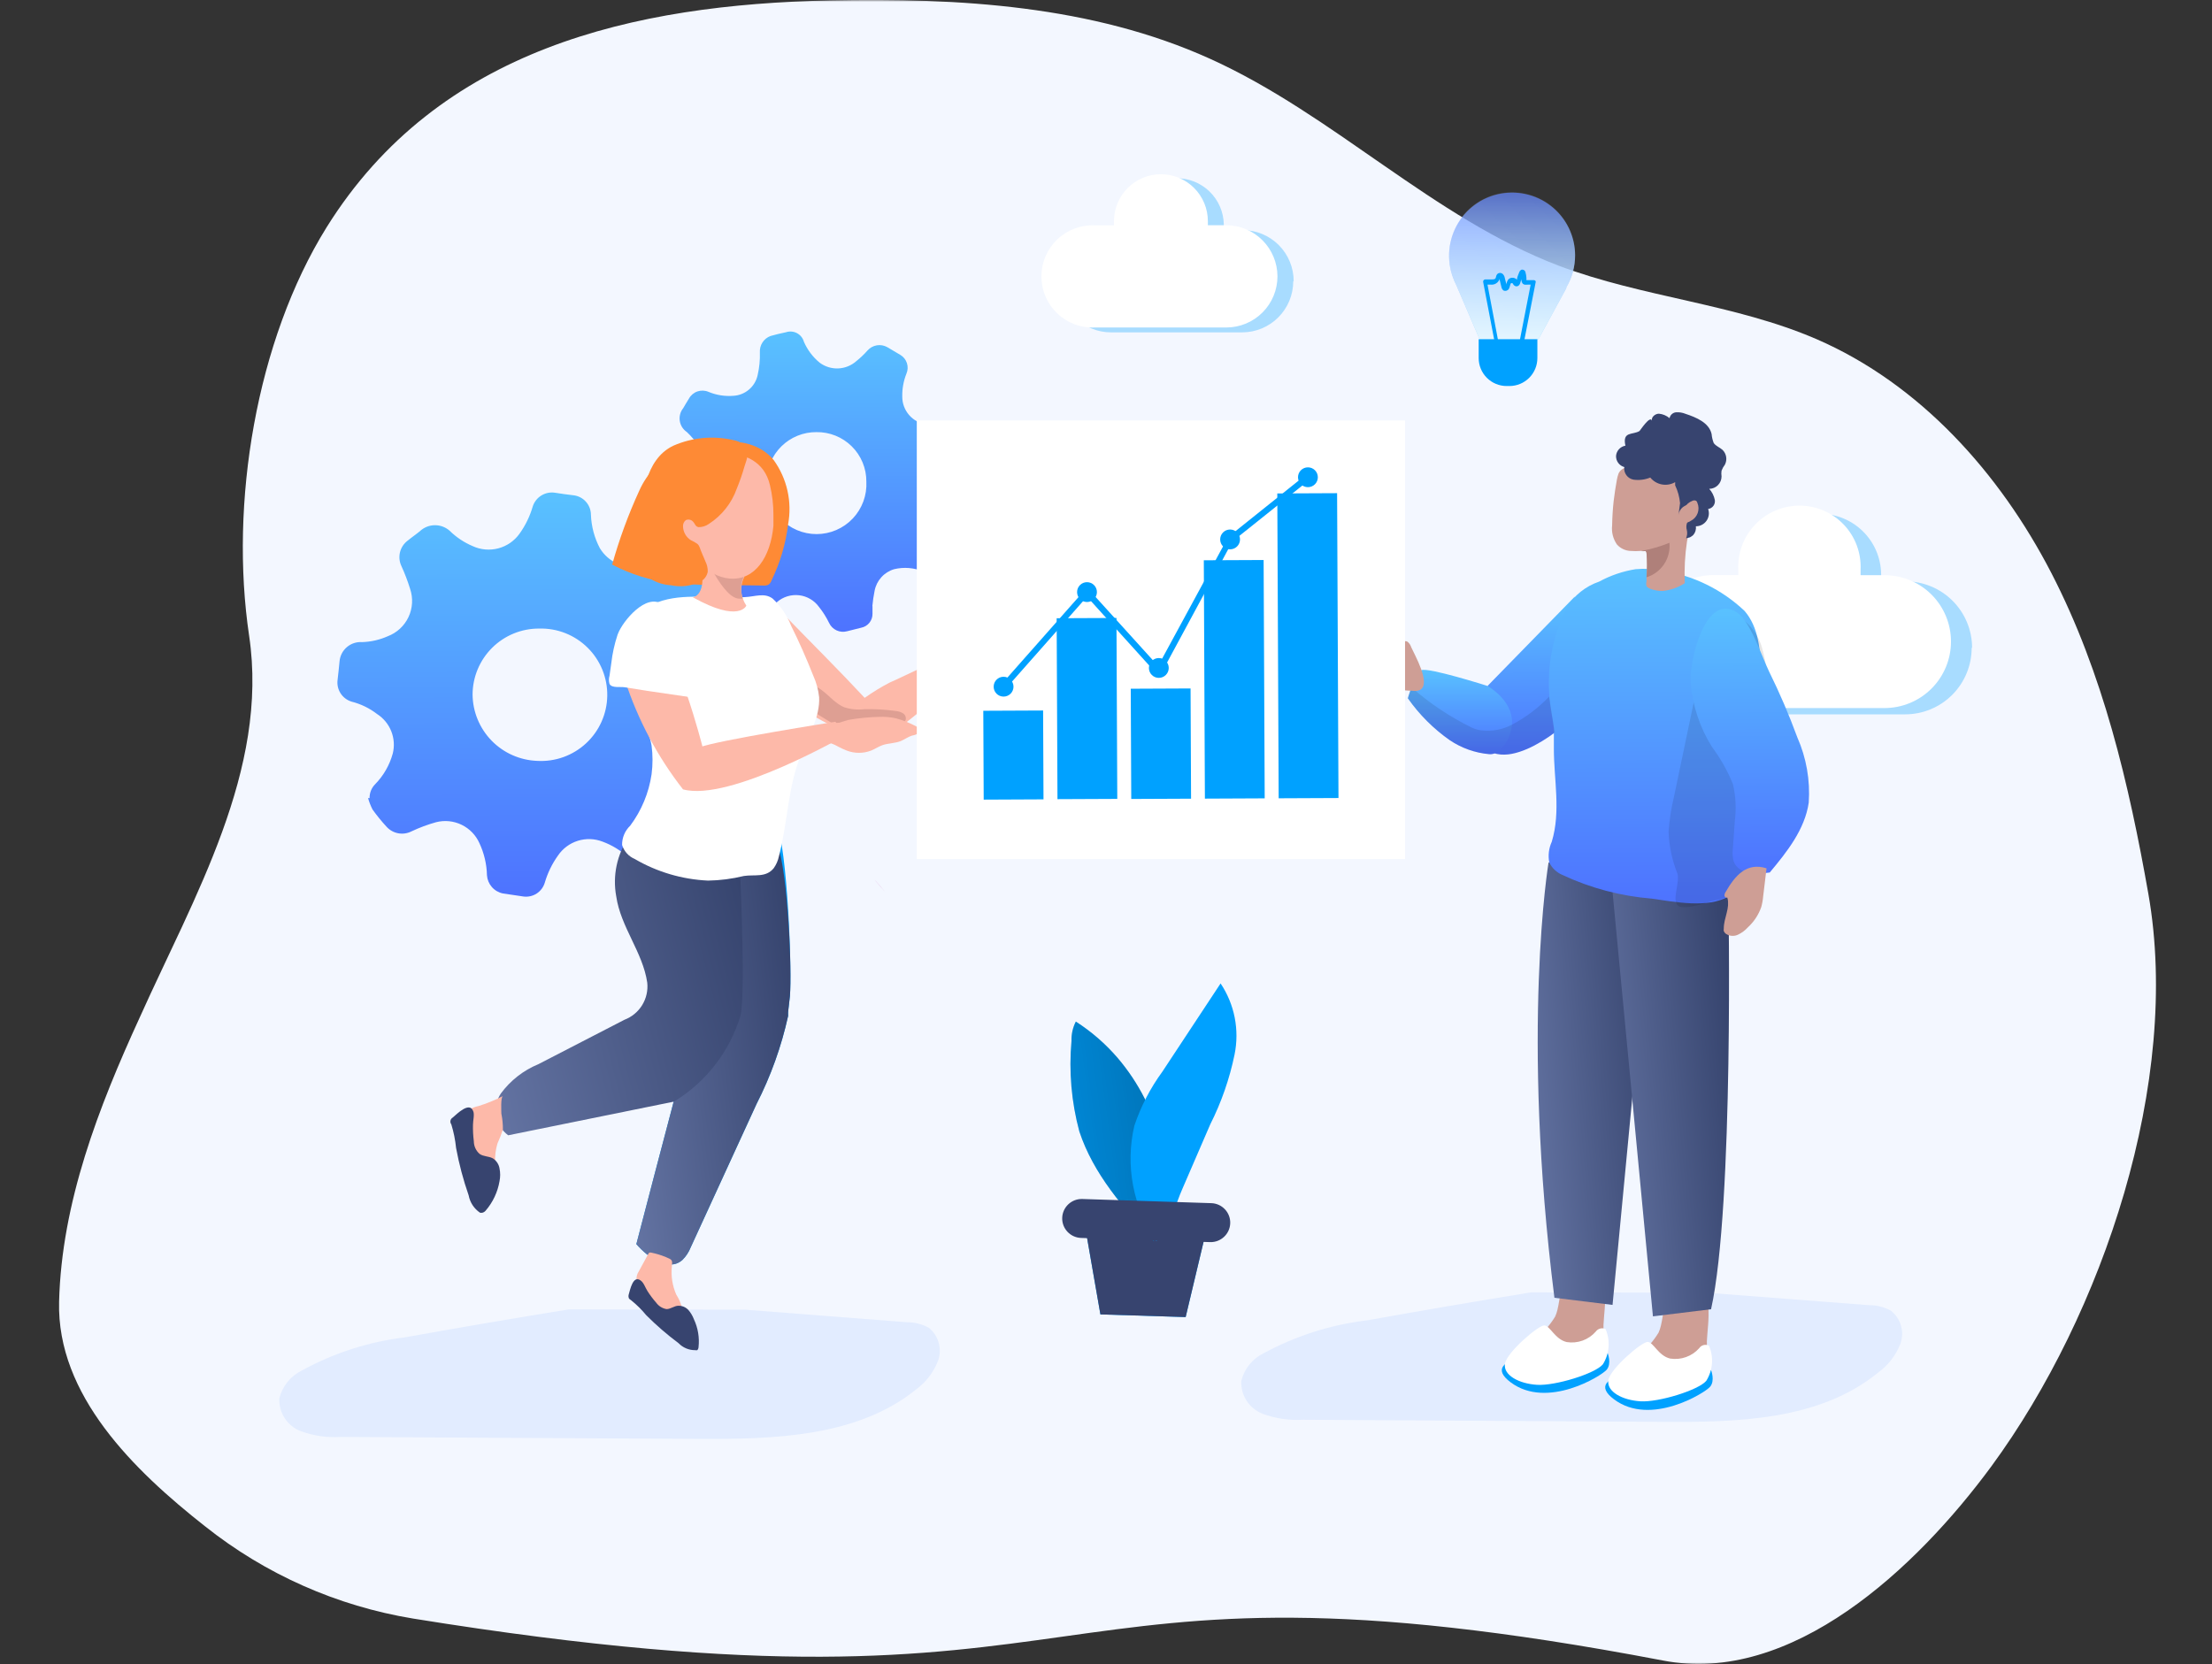 <svg width="598" height="450" viewBox="0 0 598 450" fill="none" xmlns="http://www.w3.org/2000/svg">
<rect x="0" y="0" width="598" height="450" fill="#333333" stroke="none"/>
<mask id="mask0_725_121" style="mask-type:luminance" maskUnits="userSpaceOnUse" x="0" y="0" width="598" height="450">
<path d="M597.889 0H0.83V450H597.889V0Z" fill="white"/>
</mask>
<g mask="url(#mask0_725_121)">
<path d="M111.664 437.647C91.106 434.268 71.755 425.685 55.452 412.714C36.223 397.603 15.333 377.242 15.975 351.969C16.655 325.147 26.666 299.345 37.734 275.206C52.354 242.604 72.754 208.227 67.352 171.923C62.025 136.186 69.203 92.176 88.318 61.425C118.54 12.995 171.427 1.247 224.315 0.113C259.259 -0.604 295.223 1.473 327.069 15.866C360.539 30.977 387.323 58.894 421.511 71.89C444.178 80.427 468.959 82.127 491.134 91.723C519.052 103.849 540.585 127.875 554.562 154.924C568.539 181.972 575.566 212.005 580.817 241.811C589.657 292.243 568.653 355.142 538.393 396.432C518.107 424.009 484.335 455.78 449.504 448.98C272.934 415.283 306.896 469.153 111.664 437.647Z" fill="#F3F7FF"/>
<path opacity="0.31" d="M533.029 175.172C533.029 179.935 531.14 184.503 527.776 187.874C524.412 191.245 519.848 193.144 515.085 193.154H468.884C464.115 193.154 459.541 191.259 456.169 187.887C452.796 184.515 450.902 179.941 450.902 175.172C450.902 170.403 452.796 165.829 456.169 162.457C459.541 159.085 464.115 157.19 468.884 157.19H475.532C475.495 156.7 475.495 156.207 475.532 155.717C475.495 153.549 475.885 151.395 476.681 149.378C477.476 147.361 478.661 145.52 480.167 143.961C481.674 142.401 483.473 141.154 485.462 140.29C487.45 139.426 489.59 138.962 491.758 138.925C493.926 138.888 496.08 139.278 498.097 140.073C500.114 140.869 501.955 142.053 503.514 143.56C505.073 145.067 506.321 146.866 507.185 148.854C508.049 150.843 508.512 152.982 508.55 155.15V155.717C508.55 156.208 508.55 156.699 508.55 157.19H515.161C519.93 157.19 524.503 159.085 527.876 162.457C531.248 165.829 533.142 170.403 533.142 175.172H533.029Z" fill="#00A1FF"/>
<path d="M527.438 173.472C527.438 178.235 525.549 182.803 522.185 186.174C518.821 189.545 514.257 191.444 509.494 191.454H463.331C460.969 191.454 458.631 190.989 456.449 190.085C454.267 189.182 452.285 187.857 450.615 186.187C448.946 184.517 447.621 182.535 446.717 180.354C445.814 178.172 445.349 175.834 445.349 173.472C445.349 171.111 445.814 168.772 446.717 166.591C447.621 164.409 448.946 162.427 450.615 160.757C452.285 159.087 454.267 157.763 456.449 156.859C458.631 155.955 460.969 155.49 463.331 155.49H469.941C469.941 154.999 469.941 154.508 469.941 154.055C469.835 151.818 470.183 149.583 470.965 147.484C471.747 145.386 472.947 143.468 474.493 141.847C476.038 140.226 477.896 138.936 479.955 138.054C482.013 137.173 484.229 136.718 486.469 136.718C488.708 136.718 490.924 137.173 492.983 138.054C495.042 138.936 496.9 140.226 498.445 141.847C499.99 143.468 501.191 145.386 501.973 147.484C502.755 149.583 503.103 151.818 502.996 154.055C502.996 154.546 502.996 155.037 502.996 155.528H509.607C514.347 155.558 518.882 157.462 522.223 160.824C525.563 164.186 527.438 168.733 527.438 173.472Z" fill="white"/>
<path d="M99.915 215.82C99.897 215.121 100.021 214.425 100.281 213.775C100.541 213.126 100.931 212.536 101.426 212.042C103.693 209.721 105.331 206.861 106.186 203.731C106.679 201.736 106.536 199.637 105.778 197.727C105.019 195.817 103.683 194.192 101.955 193.078C99.906 191.496 97.552 190.351 95.042 189.716C93.815 189.342 92.762 188.544 92.07 187.464C91.377 186.385 91.092 185.094 91.264 183.823C91.453 182.161 91.642 180.499 91.793 178.836C91.919 177.343 92.627 175.958 93.765 174.983C94.903 174.007 96.38 173.519 97.875 173.623C100.273 173.551 102.634 173.012 104.826 172.037C107.296 171.1 109.306 169.242 110.433 166.853C111.56 164.465 111.717 161.732 110.871 159.23C110.216 157.102 109.421 155.02 108.491 152.997C107.956 151.839 107.834 150.534 108.143 149.298C108.452 148.061 109.175 146.967 110.191 146.197C111.437 145.177 112.759 144.308 113.968 143.25C115.06 142.41 116.409 141.974 117.786 142.015C119.164 142.057 120.484 142.573 121.524 143.477C123.33 145.259 125.458 146.682 127.795 147.67C129.966 148.669 132.417 148.88 134.727 148.266C137.037 147.653 139.061 146.253 140.45 144.308C142.036 142.095 143.236 139.63 144.001 137.017C144.386 135.758 145.215 134.681 146.333 133.987C147.451 133.292 148.784 133.027 150.083 133.239C151.745 133.504 153.37 133.731 155.032 133.919C156.331 134.068 157.53 134.689 158.401 135.664C159.272 136.639 159.753 137.901 159.754 139.208C159.873 142.361 160.699 145.447 162.172 148.237C163.271 150.053 164.897 151.492 166.834 152.363C168.77 153.233 170.926 153.494 173.014 153.11C175.385 152.635 177.675 151.821 179.814 150.692C181.076 149.982 182.562 149.782 183.967 150.133C185.372 150.485 186.59 151.361 187.369 152.581C188.314 154.017 189.56 155.264 190.505 156.699C191.213 157.702 191.544 158.922 191.44 160.146C191.336 161.369 190.805 162.516 189.938 163.386C188.089 165.305 186.627 167.562 185.631 170.034C184.576 172.456 184.498 175.192 185.413 177.671C186.328 180.149 188.166 182.177 190.542 183.332C192.354 184.354 194.266 185.189 196.247 185.825C197.381 186.188 198.365 186.913 199.047 187.889C199.729 188.865 200.073 190.037 200.024 191.227C200.024 193.229 199.647 195.232 199.344 197.196C199.185 198.498 198.549 199.694 197.557 200.553C196.566 201.411 195.291 201.871 193.98 201.843C191.052 201.9 188.174 202.61 185.556 203.92C183.593 204.885 182.003 206.471 181.033 208.431C180.064 210.391 179.768 212.617 180.191 214.762C180.559 217.276 181.365 219.705 182.571 221.94C182.954 222.55 183.213 223.229 183.332 223.94C183.452 224.65 183.43 225.376 183.269 226.078C183.108 226.78 182.81 227.443 182.392 228.029C181.974 228.616 181.444 229.114 180.834 229.495L177.434 232.14C176.382 233.075 175.01 233.569 173.603 233.52C172.196 233.471 170.863 232.882 169.878 231.875C167.861 229.985 165.485 228.521 162.89 227.569C160.75 226.74 158.392 226.662 156.203 227.348C154.013 228.035 152.122 229.444 150.839 231.346C149.255 233.561 148.055 236.026 147.288 238.637C146.938 239.848 146.167 240.894 145.114 241.586C144.061 242.279 142.796 242.573 141.546 242.415L135.955 241.584C134.799 241.348 133.753 240.74 132.975 239.853C132.197 238.966 131.731 237.85 131.648 236.673C131.578 233.667 130.883 230.708 129.608 227.984C128.639 225.81 126.932 224.048 124.788 223.011C122.645 221.974 120.204 221.728 117.897 222.318C115.601 222.957 113.364 223.791 111.211 224.811C110.104 225.366 108.846 225.541 107.631 225.309C106.415 225.076 105.31 224.45 104.486 223.527C103.131 222.058 101.87 220.506 100.709 218.88C100.205 217.889 99.8 216.852 99.5 215.782L99.915 215.82ZM145.777 169.959C143.419 169.944 141.081 170.395 138.898 171.286C136.715 172.176 134.729 173.49 133.055 175.15C131.381 176.81 130.051 178.785 129.142 180.96C128.232 183.136 127.762 185.469 127.757 187.827C127.812 192.482 129.655 196.937 132.903 200.27C136.152 203.603 140.559 205.559 145.21 205.734C147.622 205.876 150.038 205.529 152.313 204.713C154.587 203.896 156.673 202.628 158.444 200.985C160.216 199.341 161.636 197.356 162.62 195.149C163.604 192.942 164.131 190.558 164.169 188.142C164.207 185.726 163.756 183.327 162.843 181.09C161.929 178.853 160.573 176.823 158.854 175.125C157.136 173.426 155.091 172.092 152.844 171.204C150.596 170.317 148.192 169.893 145.777 169.959Z" fill="url(#paint0_linear_725_121)"/>
<path d="M235.875 163.914C235.875 164.594 235.875 165.274 235.875 165.954C235.891 166.843 235.593 167.71 235.034 168.401C234.474 169.092 233.688 169.563 232.815 169.732L229.038 170.677C228.083 170.947 227.063 170.867 226.163 170.452C225.262 170.036 224.54 169.312 224.127 168.41C223.382 166.878 222.47 165.434 221.407 164.103C220.778 163.234 219.975 162.505 219.05 161.963C218.124 161.421 217.096 161.076 216.031 160.952C214.965 160.828 213.885 160.926 212.86 161.241C211.834 161.556 210.886 162.08 210.073 162.781C208.857 163.747 207.709 164.794 206.636 165.917C206.005 166.659 205.134 167.157 204.175 167.322C203.215 167.488 202.228 167.311 201.385 166.823L198.325 165.01C197.809 164.757 197.349 164.404 196.972 163.971C196.594 163.538 196.307 163.034 196.128 162.488C195.948 161.943 195.88 161.367 195.926 160.794C195.973 160.221 196.133 159.664 196.398 159.155C196.992 157.449 197.348 155.669 197.456 153.866C197.615 151.903 197.001 149.955 195.745 148.438C194.489 146.921 192.69 145.954 190.732 145.744C188.843 145.441 186.954 145.744 184.952 145.366C183.994 145.368 183.071 145.007 182.37 144.354C181.668 143.702 181.241 142.808 181.174 141.853C181.011 140.804 180.771 139.769 180.456 138.755C180.164 137.765 180.241 136.704 180.672 135.766C181.102 134.828 181.858 134.079 182.798 133.655C184.606 132.716 186.293 131.562 187.823 130.217C189.143 129.015 189.976 127.37 190.164 125.595C190.352 123.819 189.882 122.036 188.843 120.584C187.941 119.202 186.875 117.933 185.67 116.806C185.164 116.465 184.734 116.023 184.407 115.507C184.081 114.991 183.864 114.414 183.772 113.81C183.68 113.207 183.714 112.591 183.871 112.002C184.029 111.412 184.306 110.861 184.687 110.384C185.216 109.515 185.707 108.609 186.274 107.74C186.778 106.841 187.599 106.161 188.576 105.833C189.554 105.505 190.618 105.552 191.563 105.964C193.676 106.842 195.968 107.205 198.249 107.022C199.807 106.941 201.294 106.35 202.482 105.339C203.67 104.329 204.493 102.956 204.822 101.431C205.289 99.413 205.492 97.344 205.427 95.273C205.367 94.326 205.614 93.385 206.132 92.589C206.649 91.793 207.408 91.184 208.298 90.854C209.696 90.438 211.093 90.136 212.491 89.834C212.977 89.671 213.491 89.61 214.001 89.652C214.511 89.695 215.008 89.841 215.46 90.081C215.912 90.321 216.311 90.651 216.632 91.05C216.953 91.449 217.189 91.909 217.327 92.403C218.28 94.603 219.743 96.546 221.595 98.069C223.042 99.146 224.816 99.693 226.618 99.618C228.42 99.542 230.142 98.848 231.493 97.653C232.582 96.786 233.593 95.825 234.515 94.782C235.168 94.037 236.059 93.54 237.036 93.375C238.013 93.21 239.018 93.387 239.88 93.876L243.393 95.954C244.237 96.452 244.87 97.241 245.176 98.172C245.482 99.103 245.439 100.114 245.055 101.016C244.266 102.984 243.881 105.091 243.922 107.211C243.907 109.062 244.572 110.853 245.791 112.246C247.009 113.638 248.697 114.535 250.533 114.766C252.247 115.012 253.977 115.126 255.708 115.106C256.763 115 257.818 115.313 258.645 115.977C259.472 116.641 260.005 117.604 260.128 118.658C260.43 119.866 260.77 121.037 261.035 122.435C261.28 123.352 261.171 124.327 260.73 125.167C260.289 126.006 259.548 126.65 258.655 126.968C256.652 127.853 254.852 129.139 253.366 130.746C252.278 131.837 251.573 133.251 251.355 134.776C251.137 136.301 251.419 137.856 252.157 139.208C253.224 140.939 254.492 142.536 255.935 143.968C256.812 144.63 257.397 145.608 257.566 146.693C257.735 147.779 257.475 148.888 256.841 149.786L255.141 152.619C254.661 153.601 253.812 154.355 252.779 154.715C251.747 155.076 250.614 155.015 249.626 154.546C247.129 153.497 244.364 153.272 241.731 153.903C240.395 154.297 239.194 155.053 238.261 156.086C237.328 157.119 236.698 158.39 236.442 159.759C236.164 161.119 235.962 162.494 235.837 163.877L235.875 163.914ZM220.764 116.844C218.997 116.824 217.244 117.156 215.606 117.819C213.968 118.483 212.478 119.465 211.224 120.709C209.969 121.954 208.974 123.435 208.296 125.067C207.619 126.7 207.273 128.45 207.278 130.217C207.181 132.046 207.458 133.875 208.091 135.593C208.724 137.312 209.7 138.883 210.96 140.211C212.22 141.54 213.738 142.598 215.42 143.321C217.102 144.044 218.914 144.417 220.745 144.417C222.577 144.417 224.389 144.044 226.071 143.321C227.753 142.598 229.271 141.54 230.531 140.211C231.791 138.883 232.767 137.312 233.4 135.593C234.033 133.875 234.31 132.046 234.213 130.217C234.223 128.445 233.879 126.689 233.202 125.052C232.524 123.415 231.525 121.93 230.265 120.684C229.006 119.439 227.509 118.457 225.865 117.798C224.22 117.138 222.46 116.814 220.689 116.844H220.764Z" fill="url(#paint1_linear_725_121)"/>
<path d="M201.347 354.122L245.131 357.522C247.2 357.507 249.24 358.013 251.062 358.995C252.368 360.034 253.315 361.458 253.769 363.064C254.223 364.67 254.161 366.379 253.593 367.948C252.388 371.059 250.316 373.76 247.624 375.73C231.72 388.537 209.393 389.179 188.843 389.065L92.134 388.537C88.395 388.78 84.648 388.226 81.14 386.912C79.409 386.205 77.938 384.979 76.931 383.403C75.923 381.828 75.427 379.979 75.512 378.11C75.919 376.481 76.678 374.96 77.736 373.655C78.793 372.35 80.122 371.292 81.632 370.555C90.27 365.824 99.733 362.785 109.511 361.602C124.244 358.957 139.002 356.439 153.786 354.046" fill="#E2ECFF"/>
<path d="M461.517 349.551L505.301 352.913C507.375 352.893 509.42 353.414 511.232 354.424C512.53 355.461 513.472 356.878 513.926 358.476C514.38 360.075 514.323 361.775 513.763 363.34C512.553 366.459 510.467 369.161 507.756 371.122C491.89 384.117 469.564 384.608 449.051 384.457L352.304 383.89C348.566 384.119 344.822 383.566 341.311 382.266C339.552 381.575 338.052 380.351 337.023 378.766C335.993 377.181 335.485 375.314 335.568 373.426C335.964 371.791 336.718 370.265 337.777 368.959C338.836 367.652 340.172 366.597 341.688 365.871C350.385 361.163 359.898 358.151 369.719 356.993C384.452 354.349 399.21 351.83 413.994 349.438" fill="#E2ECFF"/>
<path d="M433.487 358.315C433.573 360.584 433.147 362.844 432.24 364.926C431.144 366.853 429.483 368.396 427.48 369.346C423.169 371.579 418.163 372.066 413.503 370.706C413.217 370.693 412.937 370.621 412.681 370.493C412.425 370.365 412.199 370.185 412.018 369.964C411.836 369.743 411.703 369.486 411.627 369.211C411.551 368.935 411.533 368.646 411.576 368.364C411.976 365.78 413.323 363.437 415.354 361.79C417.362 360.171 419.075 358.215 420.416 356.011C422.531 351.704 420.945 340.182 429.105 342.033C435.791 343.469 433.676 353.404 433.487 358.315Z" fill="#CE9E95"/>
<path d="M434.62 365.87C434.62 365.87 435.754 368.704 434.356 370.366C432.958 372.028 418.301 381.132 408.441 373.804C398.581 366.475 421.814 365.531 421.814 365.531L434.62 365.87Z" fill="#00A1FF"/>
<path d="M434.053 359.373C433.603 359.156 433.091 359.105 432.607 359.229C432.123 359.354 431.699 359.646 431.409 360.053C430.447 361.153 429.221 361.99 427.847 362.486C426.472 362.982 424.994 363.119 423.551 362.886C420.34 362.131 419.056 358.429 417.469 358.391C415.883 358.353 407.345 365.644 406.854 368.742C406.363 371.839 410.632 374.144 415.543 374.446C420.454 374.748 431.258 371.424 433.336 368.893C434.214 367.481 434.737 365.879 434.862 364.221C434.987 362.563 434.71 360.9 434.053 359.373Z" fill="white"/>
<path d="M461.441 362.659C461.528 364.929 461.102 367.188 460.195 369.27C459.099 371.197 457.437 372.74 455.435 373.69C451.129 375.936 446.123 376.436 441.457 375.088C440.817 374.963 440.241 374.615 439.833 374.106C439.6 373.679 439.495 373.193 439.531 372.708C439.931 370.124 441.277 367.782 443.308 366.135C445.317 364.515 447.03 362.56 448.371 360.355C450.486 356.048 448.899 344.526 457.059 346.377C463.746 347.926 461.63 357.862 461.441 362.659Z" fill="#CE9E95"/>
<path d="M462.575 370.479C462.575 370.479 463.708 373.313 462.31 374.975C460.913 376.637 446.255 385.741 436.395 378.412C426.535 371.084 449.731 370.139 449.731 370.139L462.575 370.479Z" fill="#00A1FF"/>
<path d="M462.009 363.868C461.562 363.635 461.044 363.575 460.556 363.701C460.067 363.826 459.643 364.128 459.364 364.548C458.394 365.636 457.166 366.462 455.793 366.95C454.42 367.439 452.946 367.574 451.507 367.344C448.295 366.588 447.011 362.886 445.424 362.848C443.838 362.811 435.3 370.102 434.809 373.199C434.318 376.297 438.587 378.601 443.498 378.904C448.409 379.206 459.213 375.881 461.291 373.35C462.168 371.946 462.692 370.349 462.817 368.698C462.942 367.046 462.665 365.389 462.009 363.868Z" fill="white"/>
<path d="M418.64 233.198C418.64 233.198 411.085 278.53 420.227 350.911L435.942 352.838L446.86 238.184L418.64 233.198Z" fill="url(#paint2_linear_725_121)"/>
<path d="M467.26 242.339C467.26 242.339 468.808 326.053 462.575 354.008L446.86 355.935L435.942 241.206L467.26 242.339Z" fill="url(#paint3_linear_725_121)"/>
<path d="M400.394 197.158C400.394 200.18 401.565 202.825 404.172 203.694C404.388 203.791 404.617 203.855 404.852 203.883C409.687 204.865 416.185 201.2 420.454 197.989C422.284 196.655 424.038 195.217 425.705 193.683V161.346L402.208 185.41C400.975 189.203 400.363 193.17 400.394 197.158Z" fill="url(#paint4_linear_725_121)"/>
<path d="M420.076 197.876C420.076 199.387 420.076 200.936 420.076 202.447C420.076 210.796 422.003 219.409 419.509 227.607C418.71 229.355 418.472 231.308 418.829 233.198C419.557 234.705 420.805 235.899 422.342 236.56C429.953 240.129 438.142 242.304 446.52 242.982C452.753 243.851 461.631 245.702 467.411 242.34C469.605 240.708 471.07 238.279 471.49 235.578C473.681 226.921 474.948 218.057 475.268 209.134C475.268 208 475.268 206.829 475.495 205.658C475.986 197.687 476.137 189.641 475.986 181.67C475.986 175.852 475.419 169.581 471.642 165.199C465.534 159.415 457.814 155.622 449.504 154.319C447.095 153.823 444.626 153.683 442.175 153.904C438.722 154.457 435.388 155.594 432.316 157.266C428.673 158.51 425.575 160.98 423.551 164.255C421.516 168.414 420.079 172.839 419.283 177.401C418.621 181.703 418.545 186.074 419.056 190.396C419.283 192.512 419.811 194.627 420.038 196.705C420.076 197.121 420.076 197.498 420.076 197.876Z" fill="url(#paint5_linear_725_121)"/>
<path opacity="0.1" d="M454.189 245.173C456.606 245.891 462.197 243.7 464.048 243.36C465.144 243.36 466.164 242.604 467.259 242.34C472.813 240.942 473.455 225.416 473.984 221.222C475.895 210.111 477.156 198.897 477.761 187.639C478.014 183.354 477.515 179.058 476.288 174.946C475.675 172.884 474.616 170.984 473.187 169.378C471.757 167.772 469.991 166.5 468.015 165.652C460.951 163.121 458.835 185.485 457.853 190.094L452.564 215.367C451.81 218.481 451.317 221.653 451.091 224.849C451.217 228.737 452.022 232.572 453.471 236.182C454.113 238.411 452.337 242.604 453.206 244.229C453.276 244.457 453.403 244.663 453.575 244.829C453.746 244.994 453.958 245.112 454.189 245.173Z" fill="#020202"/>
<path d="M437.151 147.255C438.033 148.226 439.245 148.833 440.551 148.955C441.645 149.049 442.744 149.049 443.838 148.955H444.48C444.616 148.916 444.76 148.916 444.896 148.955C445.024 149.089 445.104 149.261 445.122 149.446C445.311 151.633 445.311 153.832 445.122 156.019V157.19C445.008 157.598 445.008 158.029 445.122 158.437C445.349 158.928 445.916 159.117 446.445 159.306C447.404 159.637 448.414 159.803 449.429 159.797C451.587 159.598 453.662 158.871 455.473 157.681C455.308 153.893 455.51 150.097 456.078 146.348C457.134 141.626 457.616 136.793 457.513 131.955C457.389 130.055 456.691 128.237 455.511 126.742C454.571 125.832 453.449 125.132 452.218 124.689C450.987 124.246 449.675 124.07 448.371 124.173C444.919 124.103 441.521 125.035 438.587 126.855C437.491 127.573 437.378 128.517 437.114 129.726C436.774 131.615 436.471 133.504 436.245 135.468C436.018 137.433 435.867 139.813 435.829 142.042C435.616 143.883 436.086 145.738 437.151 147.255Z" fill="#CE9E95"/>
<path d="M439.418 120.509C438.75 120.623 438.14 120.956 437.682 121.455C437.223 121.954 436.944 122.591 436.887 123.266C436.863 123.948 437.07 124.617 437.475 125.166C437.88 125.714 438.458 126.11 439.116 126.288C439.015 127.061 439.213 127.843 439.669 128.475C440.126 129.107 440.806 129.541 441.571 129.688C443.118 129.914 444.697 129.718 446.142 129.122C446.929 130.098 448.04 130.761 449.274 130.99C450.507 131.219 451.782 130.998 452.867 130.368V131.237C453.586 132.746 454.034 134.37 454.189 136.035L453.773 139.246C453.868 138.417 454.286 137.658 454.937 137.135C455.588 136.611 456.418 136.366 457.249 136.45C457.48 136.426 457.714 136.45 457.935 136.522C458.156 136.594 458.36 136.711 458.533 136.866C458.676 137.095 458.767 137.353 458.798 137.622C458.822 138.121 458.724 138.62 458.514 139.074C458.303 139.527 457.986 139.924 457.589 140.228C457.022 140.606 456.304 140.87 456.04 141.513C455.853 142.128 455.853 142.786 456.04 143.401C456.193 144.125 456.113 144.879 455.813 145.555L456.871 145.29C457.183 145.124 457.475 144.921 457.74 144.686C458.028 144.367 458.242 143.988 458.366 143.576C458.49 143.165 458.521 142.731 458.458 142.306C459.021 142.308 459.576 142.174 460.077 141.917C460.577 141.659 461.009 141.285 461.335 140.826C461.661 140.367 461.871 139.836 461.949 139.278C462.027 138.721 461.97 138.152 461.782 137.622C462.061 137.585 462.33 137.492 462.573 137.35C462.816 137.208 463.028 137.019 463.197 136.794C463.365 136.569 463.488 136.312 463.556 136.039C463.625 135.766 463.638 135.482 463.595 135.204C463.372 134.079 462.85 133.035 462.084 132.182C462.969 132.172 463.815 131.813 464.437 131.184C465.059 130.554 465.409 129.705 465.409 128.82C465.333 128.306 465.333 127.784 465.409 127.271C465.629 126.687 465.934 126.14 466.315 125.646C466.652 124.998 466.772 124.259 466.656 123.538C466.541 122.817 466.196 122.152 465.673 121.642C464.917 120.962 463.86 120.622 463.293 119.791C462.989 119.016 462.798 118.202 462.726 117.373C462.046 114.313 458.646 112.878 455.662 111.895C454.86 111.569 453.995 111.427 453.131 111.48C452.702 111.513 452.296 111.687 451.975 111.974C451.655 112.26 451.437 112.644 451.355 113.067C450.543 112.382 449.542 111.961 448.484 111.858C447.464 111.858 446.331 112.802 446.596 113.784C446.18 112.122 443.384 116.429 443.233 116.542C441.382 117.675 438.549 116.542 439.418 120.509Z" fill="#37446F"/>
<path d="M443.838 149.03H444.48C444.616 148.991 444.76 148.991 444.896 149.03C445.024 149.164 445.103 149.337 445.122 149.521C445.311 151.708 445.311 153.908 445.122 156.095C447.074 155.494 448.757 154.236 449.886 152.536C451.016 150.835 451.521 148.795 451.318 146.764C448.885 147.763 446.352 148.497 443.762 148.955L443.838 149.03Z" fill="#AF807A"/>
<path d="M380.599 188.81C383.688 193.218 387.523 197.054 391.932 200.143C395.096 202.275 398.747 203.575 402.547 203.92C403.046 203.972 403.551 203.907 404.021 203.732C404.831 203.493 405.545 203.003 406.061 202.334C407.646 200.446 408.598 198.106 408.781 195.647C409.045 189.187 402.056 185.447 402.056 185.447C402.056 185.447 386.152 180.385 384.263 181.216C383.243 181.632 382.261 183.899 381.581 185.825C380.901 187.752 380.599 188.81 380.599 188.81Z" fill="url(#paint6_linear_725_121)"/>
<path opacity="0.1" d="M380.599 188.809C383.688 193.218 387.523 197.053 391.932 200.143C395.096 202.275 398.747 203.575 402.547 203.92C403.046 203.972 403.551 203.907 404.021 203.731C404.236 203.829 404.466 203.893 404.701 203.92C409.536 204.903 416.034 201.238 420.303 198.027L418.791 188.356C415.898 191.398 412.53 193.949 408.818 195.912C406.205 197.311 403.219 197.852 400.281 197.46C399.484 197.345 398.708 197.116 397.976 196.78C392.017 193.874 386.476 190.176 381.506 185.787C380.977 187.412 380.599 188.809 380.599 188.809Z" fill="#020202"/>
<path d="M485.883 199.349C488.337 204.903 489.401 210.972 488.981 217.029C487.923 224.282 483.088 230.364 478.441 235.918C474.664 236.484 470.017 236.409 468.695 232.933C468.391 231.814 468.314 230.645 468.468 229.495L468.997 221.94C469.429 218.611 469.25 215.231 468.468 211.967C467.024 208.416 465.133 205.065 462.839 201.994C459.529 196.73 457.545 190.741 457.06 184.541C456.644 178.723 461.064 159.91 469.639 165.652C473.19 167.994 476.364 177.665 478.252 181.556C481.124 187.374 483.667 193.305 485.883 199.349Z" fill="url(#paint7_linear_725_121)"/>
<path d="M466.504 241.206C466.313 241.485 466.208 241.813 466.201 242.151C466.202 242.241 466.225 242.33 466.267 242.409C466.309 242.489 466.369 242.558 466.443 242.61C466.517 242.661 466.602 242.695 466.692 242.707C466.781 242.719 466.872 242.71 466.957 242.68C467.826 245.362 466.013 248.195 466.013 251.028C465.975 251.279 465.975 251.533 466.013 251.784C466.151 252.092 466.373 252.354 466.655 252.539C467.13 252.84 467.674 253.015 468.236 253.048C468.798 253.081 469.358 252.971 469.866 252.728C470.882 252.243 471.793 251.562 472.548 250.726C474.172 249.234 475.405 247.366 476.137 245.286C476.407 244.323 476.584 243.337 476.666 242.34L477.572 234.784C472.17 233.084 469.073 236.749 466.504 241.206Z" fill="#CE9E95"/>
<path d="M381.506 174.983C381.349 174.477 381.063 174.021 380.675 173.661C380.587 173.57 380.481 173.497 380.364 173.447C380.247 173.398 380.122 173.372 379.995 173.372C379.868 173.372 379.742 173.398 379.625 173.447C379.508 173.497 379.403 173.57 379.315 173.661C379.165 173.928 379.074 174.225 379.05 174.53C378.904 174.858 378.665 175.136 378.363 175.33C378.061 175.525 377.709 175.628 377.35 175.626C376.631 175.579 375.926 175.4 375.273 175.097C373.377 174.408 371.448 173.816 369.493 173.321C369.039 173.171 368.549 173.171 368.095 173.321C367.857 173.445 367.648 173.616 367.479 173.824C367.31 174.032 367.185 174.272 367.113 174.53C366.707 175.721 366.605 176.994 366.816 178.234C367.027 179.475 367.545 180.643 368.322 181.632C369.913 183.602 372.078 185.028 374.517 185.712C376.984 186.373 379.52 186.741 382.072 186.808C382.702 186.896 383.344 186.805 383.923 186.543C386.946 184.805 382.375 176.986 381.506 174.983Z" fill="#CE9E95"/>
<path d="M199.76 231.422C199.76 231.422 199.76 266.404 197.267 272.75C190.807 290.506 182.156 297.759 182.156 297.759C178.756 310.628 175.381 323.51 172.032 336.405C175.318 340.182 180.796 343.96 184.498 340.673C185.465 339.704 186.223 338.547 186.727 337.273L204.52 298.514C208.37 290.978 211.24 282.98 213.058 274.715V273.997V273.808C213.058 273.317 213.322 271.693 213.549 269.35C214.115 262.513 212.982 230.176 209.771 221.676C209.771 221.676 197.796 225.793 194.358 221.109L199.76 231.422Z" fill="#00A1FF"/>
<path d="M199.76 231.422C199.76 231.422 199.76 266.404 197.267 272.75C190.807 290.505 182.156 297.759 182.156 297.759C178.756 310.628 175.381 323.51 172.032 336.404C175.318 340.182 180.796 343.96 184.498 340.673C185.465 339.704 186.223 338.547 186.727 337.273L204.52 298.514C208.37 290.978 211.24 282.98 213.058 274.715V273.997V273.808C213.058 273.317 213.322 271.692 213.549 269.35C214.115 262.513 213.095 236.333 210.073 227.795C208.158 228.134 206.188 227.997 204.338 227.398C202.487 226.799 200.812 225.755 199.458 224.358L199.76 231.422Z" fill="url(#paint8_linear_725_121)"/>
<path d="M169.954 226.398C166.781 231.063 165.573 236.79 166.591 242.34C167.8 250.688 173.769 257.45 174.978 265.686C175.209 267.806 174.729 269.943 173.615 271.762C172.501 273.58 170.814 274.977 168.82 275.734L145.55 287.747C141.518 289.407 138.017 292.137 135.425 295.643C134.228 297.421 133.764 299.592 134.13 301.704C134.496 303.816 135.664 305.705 137.39 306.976L182.193 297.872C190.84 292.619 197.243 284.359 200.175 274.677C201.875 268.141 199.571 224.358 199.571 224.358C192.318 217.407 189.824 220.013 185.329 214.724C179.927 218.804 173.996 220.92 169.954 226.398Z" fill="url(#paint9_linear_725_121)"/>
<path d="M133.839 314.154C133.839 316.685 134.331 319.707 132.404 321.407C132.326 321.505 132.229 321.586 132.118 321.644C132.008 321.703 131.886 321.738 131.762 321.747C131.393 321.74 131.041 321.591 130.779 321.332C126.36 317.554 125.188 311.245 124.811 305.427C124.542 303.964 124.796 302.454 125.528 301.159C126.548 300.099 127.865 299.375 129.306 299.081C131.601 298.379 133.826 297.468 135.955 296.361C135.313 296.701 135.539 300.479 135.539 301.121C135.826 302.538 135.965 303.981 135.955 305.427C135.535 306.713 135.043 307.975 134.482 309.205C134.007 310.81 133.79 312.481 133.839 314.154Z" fill="#FDB9A9"/>
<path d="M182.836 350.08C184.022 351.887 184.652 354.001 184.65 356.162C184.62 356.555 184.461 356.927 184.196 357.22C183.403 357.975 182.119 357.446 181.25 356.842C177.914 354.182 175.053 350.976 172.788 347.36C172.424 346.94 172.176 346.432 172.07 345.886C172.048 345.148 172.259 344.421 172.674 343.809L175.243 339.087C175.312 338.938 175.416 338.809 175.545 338.709C175.717 338.651 175.903 338.651 176.074 338.709C177.433 338.979 178.762 339.384 180.041 339.918C181.779 340.635 181.816 340.711 181.628 342.487C181.369 345.079 181.785 347.695 182.836 350.08Z" fill="#FDB9A9"/>
<path d="M169.954 350.08C169.881 350.326 169.881 350.589 169.954 350.835C169.954 351.175 170.37 351.402 170.634 351.591C172.131 352.792 173.499 354.147 174.714 355.633C177.438 358.357 180.355 360.882 183.441 363.188C184.023 363.791 184.722 364.269 185.495 364.594C186.267 364.918 187.098 365.083 187.936 365.077C188.123 365.115 188.316 365.115 188.503 365.077C188.707 364.862 188.828 364.58 188.843 364.284C189.133 361.699 188.701 359.084 187.596 356.728C187.25 355.8 186.738 354.943 186.085 354.197C185.743 353.83 185.328 353.539 184.865 353.343C184.403 353.148 183.905 353.053 183.403 353.064C182.307 353.064 181.325 353.971 180.192 353.971C179.067 353.784 178.061 353.16 177.396 352.233C176.52 351.24 175.724 350.179 175.016 349.06C174.488 348.229 173.996 346.718 173.128 346.189C171.125 344.753 170.332 348.795 169.954 350.08Z" fill="#37446F"/>
<path d="M122.393 302.179C122.236 302.266 122.1 302.386 121.995 302.531C121.889 302.676 121.815 302.842 121.78 303.018C121.744 303.193 121.746 303.375 121.787 303.549C121.827 303.724 121.905 303.888 122.015 304.03C122.653 306.11 123.083 308.249 123.299 310.414C124.108 314.763 125.244 319.044 126.699 323.22C126.876 324.164 127.237 325.064 127.762 325.868C128.287 326.672 128.966 327.364 129.759 327.905C129.983 327.958 130.216 327.958 130.439 327.905C130.763 327.816 131.053 327.632 131.27 327.376C133.239 325.102 134.545 322.332 135.048 319.367C135.275 318.245 135.275 317.089 135.048 315.967C134.959 315.405 134.751 314.868 134.439 314.393C134.126 313.917 133.716 313.514 133.235 313.209C132.139 312.605 130.704 312.756 129.646 312.001C129.163 311.575 128.775 311.052 128.508 310.466C128.241 309.88 128.101 309.245 128.097 308.601C127.91 307.11 127.834 305.607 127.87 304.105C127.87 302.934 128.362 301.196 127.87 300.328C126.851 297.872 123.526 301.196 122.393 302.179Z" fill="#37446F"/>
<path d="M213.058 141.777C212.419 147.026 210.913 152.133 208.6 156.888C208.455 157.377 208.149 157.803 207.731 158.097C207.331 158.287 206.887 158.365 206.447 158.324L188.843 158.097C187.445 158.097 185.707 157.87 185.065 156.548C184.498 157.719 182.874 157.795 181.589 157.644C175.962 156.995 170.505 155.304 165.496 152.657C167.408 145.813 169.859 139.13 172.825 132.673C173.839 130.391 175.231 128.296 176.943 126.477C179.258 124.283 182.032 122.631 185.065 121.642C192.62 118.922 203.387 117.411 209.167 124.4C210.955 126.884 212.221 129.704 212.89 132.69C213.559 135.677 213.616 138.768 213.058 141.777Z" fill="#FE8A35"/>
<path d="M212.529 166.786C219.593 174.077 226.847 181.254 233.76 188.696C235.926 187.153 238.198 185.765 240.56 184.541C243.733 183.256 264.397 172.792 272.368 171.168C276.637 170.297 281.059 170.531 285.212 171.848C285.898 172.005 286.495 172.425 286.874 173.019C287.441 174.152 286.194 175.399 284.985 175.663C283.709 175.758 282.444 175.973 281.208 176.305C280.199 176.903 279.335 177.716 278.677 178.685C277.313 180.217 275.644 181.445 273.777 182.291C271.909 183.137 269.885 183.582 267.835 183.596C266.135 183.596 264.397 182.765 262.735 182.879C260.44 183.523 258.33 184.701 256.577 186.316C251.024 190.094 246.075 194.892 240.446 198.669C239.355 199.546 238.052 200.119 236.669 200.332C235.361 200.325 234.07 200.028 232.891 199.463C224.558 196.709 216.854 192.331 210.225 186.581C209.68 186.089 209.231 185.5 208.902 184.843C208.689 184.159 208.587 183.444 208.6 182.728C208.6 179.781 208.6 176.797 208.6 173.85C208.602 172.541 208.899 171.25 209.469 170.072C209.784 169.472 210.287 168.992 210.902 168.706C211.516 168.419 212.207 168.342 212.869 168.486" fill="#FDB9A9"/>
<path d="M225.978 189.867C226.654 190.421 227.404 190.878 228.206 191.227C229.984 191.804 231.867 191.984 233.722 191.756C236.539 191.693 239.356 191.857 242.146 192.247C242.855 192.299 243.542 192.519 244.148 192.889C244.441 193.079 244.666 193.357 244.788 193.684C244.91 194.01 244.925 194.368 244.828 194.703C244.638 195.063 244.367 195.373 244.035 195.609C241.943 197.643 239.327 199.055 236.48 199.689C232.935 199.775 229.464 198.671 226.62 196.554L220.424 192.776C219.491 192.329 218.676 191.669 218.044 190.849C217.175 189.49 216.987 185.75 219.102 185.372C221.218 184.994 224.58 188.923 225.978 189.867Z" fill="#DE9F93"/>
<path d="M208.902 161.874C206.673 160.174 204.067 161.346 201.347 161.459C198.627 161.572 195.265 161.686 192.243 161.459C186.463 161.27 177.132 160.666 171.805 166.974C165.459 174.53 170.445 186.996 173.732 194.929C174.892 197 175.709 199.246 176.15 201.578C176.489 204.161 176.489 206.777 176.15 209.36C175.409 214.403 173.423 219.181 170.37 223.262C169.665 223.933 169.107 224.743 168.73 225.64C168.353 226.537 168.165 227.502 168.179 228.475C168.435 229.315 168.872 230.089 169.459 230.742C170.047 231.394 170.77 231.91 171.579 232.253C177.618 235.781 184.424 237.79 191.412 238.109C194.672 238.057 197.916 237.639 201.082 236.862C203.954 236.409 207.089 237.391 209.205 234.709C209.863 233.765 210.325 232.699 210.564 231.573C212.982 222.469 212.944 212.685 216.571 204.071C218.498 199.387 221.746 193.721 221.444 188.507C221.23 186.496 220.695 184.531 219.858 182.69C218.044 178.119 216.08 173.623 213.889 169.241C212.801 166.442 211.097 163.924 208.902 161.874Z" fill="white"/>
<path d="M201.762 163.763C201.762 163.763 199.873 168.523 187.293 161.497C187.293 161.497 190.693 161.195 189.749 154.206C189.481 151.8 188.639 149.494 187.293 147.481C187.445 147.636 187.635 147.747 187.844 147.803C188.052 147.859 188.272 147.858 188.481 147.8C188.689 147.743 188.878 147.63 189.028 147.474C189.178 147.318 189.283 147.125 189.333 146.915C189.563 147.607 189.854 148.277 190.202 148.917C192.167 152.695 196.473 157.19 201.271 155.906C200.793 156.817 200.506 157.817 200.428 158.843C200.35 159.87 200.483 160.901 200.818 161.874C201.058 162.539 201.375 163.173 201.762 163.763Z" fill="#FDB9A9"/>
<path d="M200.818 161.874H200.176C195.454 162.366 189.9 148.577 189.9 148.577H190.203C192.167 152.355 196.474 156.85 201.271 155.566C200.744 156.522 200.431 157.581 200.353 158.67C200.274 159.759 200.433 160.853 200.818 161.874Z" fill="#DE9F93"/>
<path d="M197.229 156.435C204.104 157.039 208.335 150.579 209.091 142.155C209.091 141.223 209.091 140.279 209.091 139.322C209.107 136.574 208.79 133.834 208.147 131.162C205.124 118.204 186.727 123.38 186.727 123.38C172.372 129.877 185.065 155.452 197.229 156.435Z" fill="#FDB9A9"/>
<path d="M202.14 123.115C201.92 124.129 201.63 125.126 201.271 126.1C200.692 128.139 199.998 130.145 199.193 132.106C197.799 136.039 195.143 139.4 191.638 141.664C190.821 142.242 189.842 142.547 188.842 142.533C187.898 142.344 187.973 141.626 187.255 140.946C187.013 140.715 186.707 140.563 186.377 140.509C186.046 140.455 185.707 140.502 185.404 140.644C185.156 140.841 184.957 141.095 184.826 141.384C184.695 141.673 184.634 141.989 184.649 142.306C184.662 143.066 184.867 143.81 185.243 144.47C185.619 145.13 186.155 145.685 186.802 146.084C187.413 146.351 187.996 146.68 188.54 147.066C189.182 147.633 189.258 148.464 189.598 149.181L190.731 151.864C191.15 152.708 191.357 153.641 191.335 154.584C191.236 155.127 191.019 155.642 190.699 156.092C190.379 156.543 189.965 156.917 189.484 157.19C186.981 158.471 184.11 158.845 181.362 158.248C179.407 158.139 177.511 157.541 175.847 156.51C174.925 155.764 174.054 154.956 173.24 154.092C171.913 153.118 170.465 152.318 168.934 151.713C170.515 150.622 171.885 149.252 172.976 147.67C173.881 146.178 174.452 144.506 174.647 142.771C174.843 141.036 174.659 139.279 174.109 137.622C173.505 135.506 174.109 124.249 182.042 120.509C187.141 118.275 192.825 117.745 198.249 118.998C199.253 119.153 200.195 119.584 200.969 120.244C201.405 120.572 201.744 121.013 201.95 121.518C202.157 122.024 202.222 122.576 202.14 123.115Z" fill="#FE8A35"/>
<path d="M189.9 201.843L184.649 213.44C177.747 204.606 172.442 194.634 168.972 183.974C165.194 170.488 171.881 167.088 171.881 167.088C177.018 165.199 180.494 172.49 185.518 187.261C188.276 195.383 189.9 201.843 189.9 201.843Z" fill="#FDB9A9"/>
<path d="M184.65 213.44C184.65 213.44 184.423 203.996 189.032 202.107C193.641 200.218 225.827 195.156 225.827 195.156L228.849 198.669C228.849 198.669 197.23 216.916 184.65 213.44Z" fill="#FDB9A9"/>
<path d="M236.857 238.335L236.442 237.92C238.029 239.695 239.086 240.942 239.388 241.32C238.595 240.3 237.726 239.28 236.857 238.335Z" fill="#DC9BD5"/>
<path d="M229.302 194.665C232.06 194.182 234.851 193.904 237.65 193.834C239.159 193.77 240.669 193.897 242.146 194.212C243.994 194.703 245.78 195.4 247.472 196.29C247.926 196.516 248.492 196.818 248.568 197.347C248.576 197.591 248.513 197.832 248.385 198.041C248.257 198.249 248.071 198.415 247.85 198.518C247.401 198.709 246.932 198.848 246.452 198.934C245.432 199.274 244.526 199.954 243.544 200.37C241.957 201.012 240.144 200.936 238.519 201.503C237.499 201.881 236.555 202.523 235.535 202.938C233.397 203.769 231.025 203.769 228.886 202.938C228.151 202.65 227.433 202.322 226.733 201.956C226.062 201.56 225.353 201.231 224.617 200.974C224.126 200.974 223.786 200.974 223.408 200.521C223.077 199.946 222.902 199.295 222.902 198.632C222.902 197.969 223.077 197.317 223.408 196.743C224.352 195.892 225.576 195.421 226.846 195.421L229.302 194.665Z" fill="#FDB9A9"/>
<path d="M166.932 171.697C166.121 174.152 165.564 176.683 165.27 179.252L164.779 182.728C164.562 183.442 164.562 184.204 164.779 184.919C165.383 186.127 167.687 185.636 168.821 185.825L175.016 186.807L187.369 188.621C187.634 186.513 187.634 184.381 187.369 182.274C186.991 180.31 186.123 178.496 185.631 176.494C185.14 174.492 185.065 173.208 184.687 171.734C183.813 168.404 181.827 165.471 179.058 163.423C174.714 160.25 168.367 167.919 167.045 171.394L166.932 171.697Z" fill="white"/>
<path d="M379.843 113.671H247.85V232.291H379.843V113.671Z" fill="white"/>
<path d="M281.996 192.115L265.828 192.189L265.937 216.215L282.105 216.141L281.996 192.115Z" fill="#00A1FF"/>
<path d="M301.828 167.093L285.66 167.166L285.882 216.087L302.05 216.014L301.828 167.093Z" fill="#00A1FF"/>
<path d="M321.861 186.155L305.692 186.228L305.827 216.034L321.996 215.96L321.861 186.155Z" fill="#00A1FF"/>
<path d="M341.612 151.423L325.443 151.497L325.736 215.944L341.904 215.87L341.612 151.423Z" fill="#00A1FF"/>
<path d="M301.828 167.093L285.66 167.166L285.882 216.087L302.05 216.014L301.828 167.093Z" fill="url(#paint10_linear_725_121)"/>
<path d="M341.612 151.423L325.443 151.497L325.736 215.944L341.904 215.87L341.612 151.423Z" fill="url(#paint11_linear_725_121)"/>
<path d="M361.476 133.351L345.307 133.425L345.681 215.853L361.85 215.78L361.476 133.351Z" fill="#00A1FF"/>
<path d="M325.974 333.269L293.448 332.211L297.49 355.406L320.534 356.124L325.974 333.269Z" fill="#00A1FF"/>
<path d="M325.974 333.269L293.448 332.211L297.49 355.406L320.534 356.124L325.974 333.269Z" fill="#37446F"/>
<path d="M290.841 276.226C290.014 277.85 289.611 279.656 289.67 281.477C288.93 289.685 289.646 297.96 291.785 305.919C295.563 317.441 303.798 326.734 311.996 335.649C311.354 334.667 313.205 329.454 313.432 328.094C313.923 325.638 314.451 323.221 314.943 320.803C315.468 316.909 315.12 312.947 313.923 309.205C311.882 300.681 307.856 292.759 302.174 286.086C298.897 282.265 295.079 278.943 290.841 276.226Z" fill="#00A1FF"/>
<path d="M290.841 276.226C290.014 277.85 289.611 279.656 289.67 281.477C288.93 289.685 289.646 297.96 291.785 305.919C295.563 317.441 303.798 326.734 311.996 335.649C311.354 334.667 313.205 329.454 313.432 328.094C313.923 325.638 314.451 323.221 314.943 320.803C315.468 316.909 315.12 312.947 313.923 309.205C311.882 300.681 307.856 292.759 302.174 286.086C298.897 282.265 295.079 278.943 290.841 276.226Z" fill="url(#paint12_linear_725_121)"/>
<path d="M327.183 304.03C330.196 298.05 332.406 291.699 333.756 285.141C334.429 281.845 334.442 278.449 333.794 275.148C333.145 271.848 331.848 268.708 329.978 265.913L314.225 289.788C310.976 294.233 308.427 299.151 306.67 304.37C305.423 309.69 305.307 315.213 306.329 320.582C307.35 325.95 309.487 331.045 312.601 335.536C316.114 332.514 317.776 325.6 319.703 321.332L327.183 304.03Z" fill="#00A1FF"/>
<path d="M327.183 304.03C330.196 298.05 332.406 291.699 333.756 285.141C334.429 281.845 334.442 278.449 333.794 275.148C333.145 271.848 331.848 268.708 329.978 265.913L314.225 289.788C310.976 294.233 308.427 299.151 306.67 304.37C305.423 309.69 305.307 315.213 306.329 320.582C307.35 325.95 309.487 331.045 312.601 335.536C316.114 332.514 317.776 325.6 319.703 321.332L327.183 304.03Z" fill="url(#paint13_linear_725_121)"/>
<path d="M327.466 325.325L292.616 324.199C289.696 324.105 287.254 326.386 287.16 329.295C287.066 332.204 289.356 334.639 292.276 334.733L327.126 335.859C330.045 335.953 332.488 333.672 332.582 330.763C332.676 327.854 330.385 325.419 327.466 325.325Z" fill="#37446F"/>
<path d="M293.863 162.781C295.344 162.781 296.545 161.58 296.545 160.099C296.545 158.618 295.344 157.417 293.863 157.417C292.382 157.417 291.181 158.618 291.181 160.099C291.181 161.58 292.382 162.781 293.863 162.781Z" fill="#00A1FF"/>
<path d="M271.31 188.356C272.791 188.356 273.992 187.156 273.992 185.674C273.992 184.193 272.791 182.992 271.31 182.992C269.829 182.992 268.628 184.193 268.628 185.674C268.628 187.156 269.829 188.356 271.31 188.356Z" fill="#00A1FF"/>
<path d="M313.28 183.294C314.762 183.294 315.963 182.093 315.963 180.612C315.963 179.131 314.762 177.93 313.28 177.93C311.799 177.93 310.598 179.131 310.598 180.612C310.598 182.093 311.799 183.294 313.28 183.294Z" fill="#00A1FF"/>
<path d="M332.547 148.539C334.028 148.539 335.229 147.339 335.229 145.857C335.229 144.376 334.028 143.175 332.547 143.175C331.066 143.175 329.865 144.376 329.865 145.857C329.865 147.339 331.066 148.539 332.547 148.539Z" fill="#00A1FF"/>
<path d="M353.588 131.728C355.07 131.728 356.271 130.528 356.271 129.046C356.271 127.565 355.07 126.364 353.588 126.364C352.107 126.364 350.906 127.565 350.906 129.046C350.906 130.528 352.107 131.728 353.588 131.728Z" fill="#00A1FF"/>
<path d="M271.915 186.203L270.668 185.107L293.863 158.852L313.092 180.083L332.018 145.215L353.06 128.366L354.08 129.688L333.189 146.386L313.432 182.992L293.863 161.345L271.915 186.203Z" fill="#00A1FF"/>
<path opacity="0.31" d="M349.622 76.045C349.622 79.706 348.17 83.217 345.585 85.808C343 88.4 339.493 89.861 335.833 89.871H300.36C296.693 89.871 293.177 88.415 290.584 85.822C287.991 83.229 286.534 79.712 286.534 76.045C286.534 72.378 287.991 68.861 290.584 66.268C293.177 63.675 296.693 62.219 300.36 62.219H305.46C305.441 61.854 305.441 61.488 305.46 61.123C305.4 57.757 306.68 54.504 309.018 52.081C311.356 49.658 314.56 48.264 317.927 48.203C321.293 48.143 324.545 49.423 326.968 51.761C329.391 54.099 330.786 57.303 330.846 60.67V61.123C330.866 61.488 330.866 61.854 330.846 62.219H335.946C337.76 62.219 339.556 62.577 341.232 63.272C342.907 63.967 344.429 64.986 345.71 66.271C346.991 67.555 348.005 69.079 348.696 70.757C349.387 72.434 349.74 74.231 349.735 76.045H349.622Z" fill="#00A1FF"/>
<path d="M345.353 74.723C345.353 78.39 343.896 81.907 341.303 84.5C338.71 87.093 335.194 88.549 331.527 88.549H296.092C294.218 88.647 292.344 88.363 290.583 87.713C288.822 87.064 287.213 86.062 285.851 84.771C284.49 83.479 283.406 81.924 282.666 80.199C281.925 78.475 281.543 76.618 281.543 74.742C281.543 72.865 281.925 71.008 282.666 69.284C283.406 67.56 284.49 66.005 285.851 64.713C287.213 63.421 288.822 62.42 290.583 61.77C292.344 61.121 294.218 60.836 296.092 60.934H301.154C301.154 60.557 301.154 60.179 301.154 59.801C301.154 56.435 302.491 53.206 304.872 50.826C307.252 48.445 310.481 47.108 313.847 47.108C317.213 47.108 320.442 48.445 322.822 50.826C325.203 53.206 326.54 56.435 326.54 59.801C326.56 60.166 326.56 60.532 326.54 60.897H331.602C335.253 60.926 338.745 62.395 341.319 64.984C343.894 67.572 345.343 71.072 345.353 74.723Z" fill="white"/>
<path d="M457.513 135.431C457.676 135.345 457.857 135.3 458.042 135.3C458.226 135.3 458.407 135.345 458.57 135.431C458.719 135.575 458.824 135.758 458.873 135.96C459.255 136.845 459.283 137.843 458.953 138.749C458.623 139.655 457.959 140.401 457.097 140.833C456.826 141.031 456.518 141.172 456.19 141.248C456.03 141.292 455.86 141.29 455.7 141.243C455.54 141.197 455.396 141.107 455.284 140.984C455.073 140.745 454.964 140.433 454.982 140.115C454.773 139.161 454.913 138.163 455.378 137.303C455.842 136.443 456.6 135.779 457.513 135.431Z" fill="#CE9E95"/>
<path opacity="0.7" d="M425.818 69.019C425.824 72.077 425.002 75.079 423.438 77.707V77.934L415.882 91.76H400.016L393.594 76.839C392.429 74.547 391.797 72.021 391.746 69.451C391.696 66.88 392.228 64.332 393.302 61.996C394.377 59.66 395.966 57.598 397.951 55.963C399.935 54.329 402.264 53.165 404.763 52.559C407.261 51.953 409.864 51.92 412.378 52.462C414.891 53.005 417.248 54.11 419.274 55.693C421.299 57.277 422.94 59.298 424.073 61.606C425.207 63.913 425.803 66.448 425.818 69.019Z" fill="url(#paint14_linear_725_121)"/>
<path d="M425.818 69.019C425.824 72.077 425.002 75.079 423.438 77.707V77.934L415.883 91.761H400.016L393.594 76.839C391.714 73.175 391.221 68.954 392.207 64.956C393.193 60.957 395.591 57.449 398.959 55.079C401.83 53.049 405.264 51.966 408.781 51.981C411.018 51.981 413.233 52.422 415.301 53.278C417.368 54.135 419.246 55.389 420.828 56.971C422.41 58.554 423.665 60.432 424.521 62.499C425.377 64.566 425.818 66.781 425.818 69.019Z" fill="url(#paint15_linear_725_121)"/>
<path d="M417.356 68.679C416.978 76.234 410.329 91.76 410.329 91.76H400.016L393.594 76.839C391.714 73.174 391.221 68.954 392.207 64.956C393.193 60.957 395.591 57.449 398.959 55.079C401.086 54.413 403.341 54.259 405.539 54.629C407.738 54.998 409.818 55.882 411.611 57.207C413.404 58.532 414.858 60.262 415.857 62.255C416.855 64.249 417.369 66.449 417.356 68.679Z" fill="url(#paint16_linear_725_121)"/>
<path d="M404.549 92.327C404.405 92.338 404.262 92.293 404.149 92.201C404.037 92.11 403.964 91.979 403.945 91.836C401.414 78.576 401.036 76.536 400.961 76.234C400.939 76.079 400.977 75.922 401.069 75.795C401.161 75.668 401.298 75.582 401.452 75.554H403.076C403.983 75.554 404.285 75.554 404.436 74.874C404.477 74.539 404.638 74.23 404.889 74.005C405.114 73.846 405.39 73.777 405.663 73.812C405.936 73.847 406.186 73.983 406.363 74.194C406.605 74.471 406.762 74.812 406.816 75.176L407.269 76.952C407.269 76.952 407.269 76.952 407.269 76.687C407.338 76.293 407.493 75.919 407.723 75.592C407.885 75.416 408.085 75.281 408.307 75.196C408.53 75.111 408.77 75.078 409.007 75.1C409.426 75.132 409.817 75.321 410.103 75.629C410.103 74.949 410.48 74.269 410.707 73.627C410.934 72.985 411.463 72.834 411.576 72.909C411.776 72.915 411.968 72.99 412.119 73.12C412.271 73.251 412.372 73.43 412.407 73.627C412.554 74.157 412.643 74.702 412.671 75.252C412.641 75.414 412.641 75.58 412.671 75.743H413.125H413.616H414.674C414.761 75.745 414.847 75.767 414.925 75.806C415.004 75.845 415.072 75.901 415.127 75.969C415.161 76.047 415.179 76.13 415.179 76.215C415.179 76.299 415.161 76.383 415.127 76.46L412.067 92.1C412.065 92.188 412.043 92.274 412.004 92.352C411.965 92.431 411.909 92.5 411.841 92.555C411.773 92.61 411.693 92.649 411.608 92.67C411.523 92.691 411.434 92.693 411.348 92.677C411.262 92.66 411.181 92.625 411.109 92.573C411.038 92.522 410.979 92.456 410.936 92.38C410.893 92.303 410.867 92.218 410.86 92.131C410.853 92.044 410.866 91.956 410.896 91.874L413.805 76.952H413.2C412.747 76.952 411.954 77.178 411.538 76.536C411.367 76.223 411.276 75.873 411.274 75.516C411.203 75.823 411.115 76.126 411.009 76.423C410.783 77.292 410.216 77.48 409.8 77.405C409.639 77.364 409.488 77.289 409.357 77.184C409.227 77.08 409.121 76.949 409.045 76.8C409.045 76.8 409.045 76.574 408.743 76.574C408.702 76.551 408.657 76.538 408.61 76.538C408.564 76.538 408.518 76.551 408.478 76.574C408.367 76.746 408.29 76.939 408.252 77.14C408.184 77.482 408.07 77.812 407.912 78.123C407.765 78.346 407.547 78.513 407.293 78.596C407.038 78.678 406.764 78.671 406.514 78.576C406.201 78.365 405.984 78.039 405.909 77.669L405.418 75.629C405.435 75.555 405.435 75.477 405.418 75.403C405.254 75.915 404.913 76.352 404.456 76.635C403.999 76.919 403.457 77.031 402.925 76.952H402.132C402.698 80.049 404.965 91.874 404.965 91.874C404.981 91.948 404.983 92.025 404.969 92.1C404.955 92.175 404.925 92.246 404.883 92.31C404.841 92.374 404.786 92.428 404.722 92.47C404.658 92.511 404.587 92.54 404.512 92.553L404.549 92.327Z" fill="#00A1FF"/>
<path d="M400.016 91.722H415.618V96.822C415.618 98.826 414.822 100.748 413.405 102.165C411.988 103.582 410.067 104.378 408.063 104.378H407.307C405.304 104.378 403.382 103.582 401.965 102.165C400.548 100.748 399.752 98.826 399.752 96.822V91.722H400.016Z" fill="#00A1FF"/>
</g>
<defs>
<linearGradient id="paint0_linear_725_121" x1="149.947" y1="240.454" x2="149.603" y2="131.019" gradientUnits="userSpaceOnUse">
<stop stop-color="#4E74FF"/>
<stop offset="1" stop-color="#59C3FF"/>
</linearGradient>
<linearGradient id="paint1_linear_725_121" x1="223.937" y1="169.346" x2="223.682" y2="88.043" gradientUnits="userSpaceOnUse">
<stop stop-color="#4E74FF"/>
<stop offset="1" stop-color="#59C3FF"/>
</linearGradient>
<linearGradient id="paint2_linear_725_121" x1="446.86" y1="259.384" x2="407.342" y2="263.066" gradientUnits="userSpaceOnUse">
<stop stop-color="#36446E"/>
<stop offset="1" stop-color="#6474A3"/>
</linearGradient>
<linearGradient id="paint3_linear_725_121" x1="467.43" y1="266.318" x2="427.526" y2="270.237" gradientUnits="userSpaceOnUse">
<stop stop-color="#36446E"/>
<stop offset="1" stop-color="#6474A3"/>
</linearGradient>
<linearGradient id="paint4_linear_725_121" x1="414.055" y1="203.263" x2="413.829" y2="160.507" gradientUnits="userSpaceOnUse">
<stop stop-color="#4E74FF"/>
<stop offset="1" stop-color="#59C3FF"/>
</linearGradient>
<linearGradient id="paint5_linear_725_121" x1="449.635" y1="242.62" x2="449.188" y2="152.024" gradientUnits="userSpaceOnUse">
<stop stop-color="#4E74FF"/>
<stop offset="1" stop-color="#59C3FF"/>
</linearGradient>
<linearGradient id="paint6_linear_725_121" x1="395.814" y1="203.52" x2="395.756" y2="180.676" gradientUnits="userSpaceOnUse">
<stop stop-color="#4E74FF"/>
<stop offset="1" stop-color="#59C3FF"/>
</linearGradient>
<linearGradient id="paint7_linear_725_121" x1="474.325" y1="234.87" x2="473.824" y2="163.17" gradientUnits="userSpaceOnUse">
<stop stop-color="#4E74FF"/>
<stop offset="1" stop-color="#59C3FF"/>
</linearGradient>
<linearGradient id="paint8_linear_725_121" x1="213.698" y1="250.092" x2="161.229" y2="256.746" gradientUnits="userSpaceOnUse">
<stop stop-color="#36446E"/>
<stop offset="1" stop-color="#6474A3"/>
</linearGradient>
<linearGradient id="paint9_linear_725_121" x1="200.801" y1="234.916" x2="120.714" y2="255.666" gradientUnits="userSpaceOnUse">
<stop stop-color="#36446E"/>
<stop offset="1" stop-color="#6474A3"/>
</linearGradient>
<linearGradient id="paint10_linear_725_121" x1="3460.43" y1="-12042.2" x2="5967.38" y2="-10585.2" gradientUnits="userSpaceOnUse">
<stop offset="0.01"/>
<stop offset="0.08" stop-opacity="0.69"/>
<stop offset="0.21" stop-opacity="0.32"/>
<stop offset="1" stop-opacity="0"/>
</linearGradient>
<linearGradient id="paint11_linear_725_121" x1="3622.58" y1="-16638.8" x2="6433.4" y2="-15401" gradientUnits="userSpaceOnUse">
<stop offset="0.01"/>
<stop offset="0.08" stop-opacity="0.69"/>
<stop offset="0.21" stop-opacity="0.32"/>
<stop offset="1" stop-opacity="0"/>
</linearGradient>
<linearGradient id="paint12_linear_725_121" x1="339.599" y1="239.595" x2="245.487" y2="252.329" gradientUnits="userSpaceOnUse">
<stop offset="0.01"/>
<stop offset="0.13" stop-opacity="0.69"/>
<stop offset="0.25" stop-opacity="0.32"/>
<stop offset="1" stop-opacity="0"/>
</linearGradient>
<linearGradient id="paint13_linear_725_121" x1="-59791.2" y1="80698.5" x2="-58391.6" y2="80994" gradientUnits="userSpaceOnUse">
<stop offset="0.01"/>
<stop offset="0.13" stop-opacity="0.69"/>
<stop offset="0.25" stop-opacity="0.32"/>
<stop offset="1" stop-opacity="0"/>
</linearGradient>
<linearGradient id="paint14_linear_725_121" x1="410.135" y1="91.033" x2="409.99" y2="51.298" gradientUnits="userSpaceOnUse">
<stop stop-color="#59C3FF"/>
<stop offset="1" stop-color="#4E74FF"/>
</linearGradient>
<linearGradient id="paint15_linear_725_121" x1="407.572" y1="105.851" x2="409.461" y2="46.277" gradientUnits="userSpaceOnUse">
<stop offset="0.01" stop-color="white"/>
<stop offset="1" stop-color="white" stop-opacity="0"/>
</linearGradient>
<linearGradient id="paint16_linear_725_121" x1="3510.2" y1="1492.31" x2="3258.62" y2="1339.64" gradientUnits="userSpaceOnUse">
<stop offset="0.01" stop-color="white"/>
<stop offset="1" stop-color="white" stop-opacity="0"/>
</linearGradient>
</defs>
</svg>
